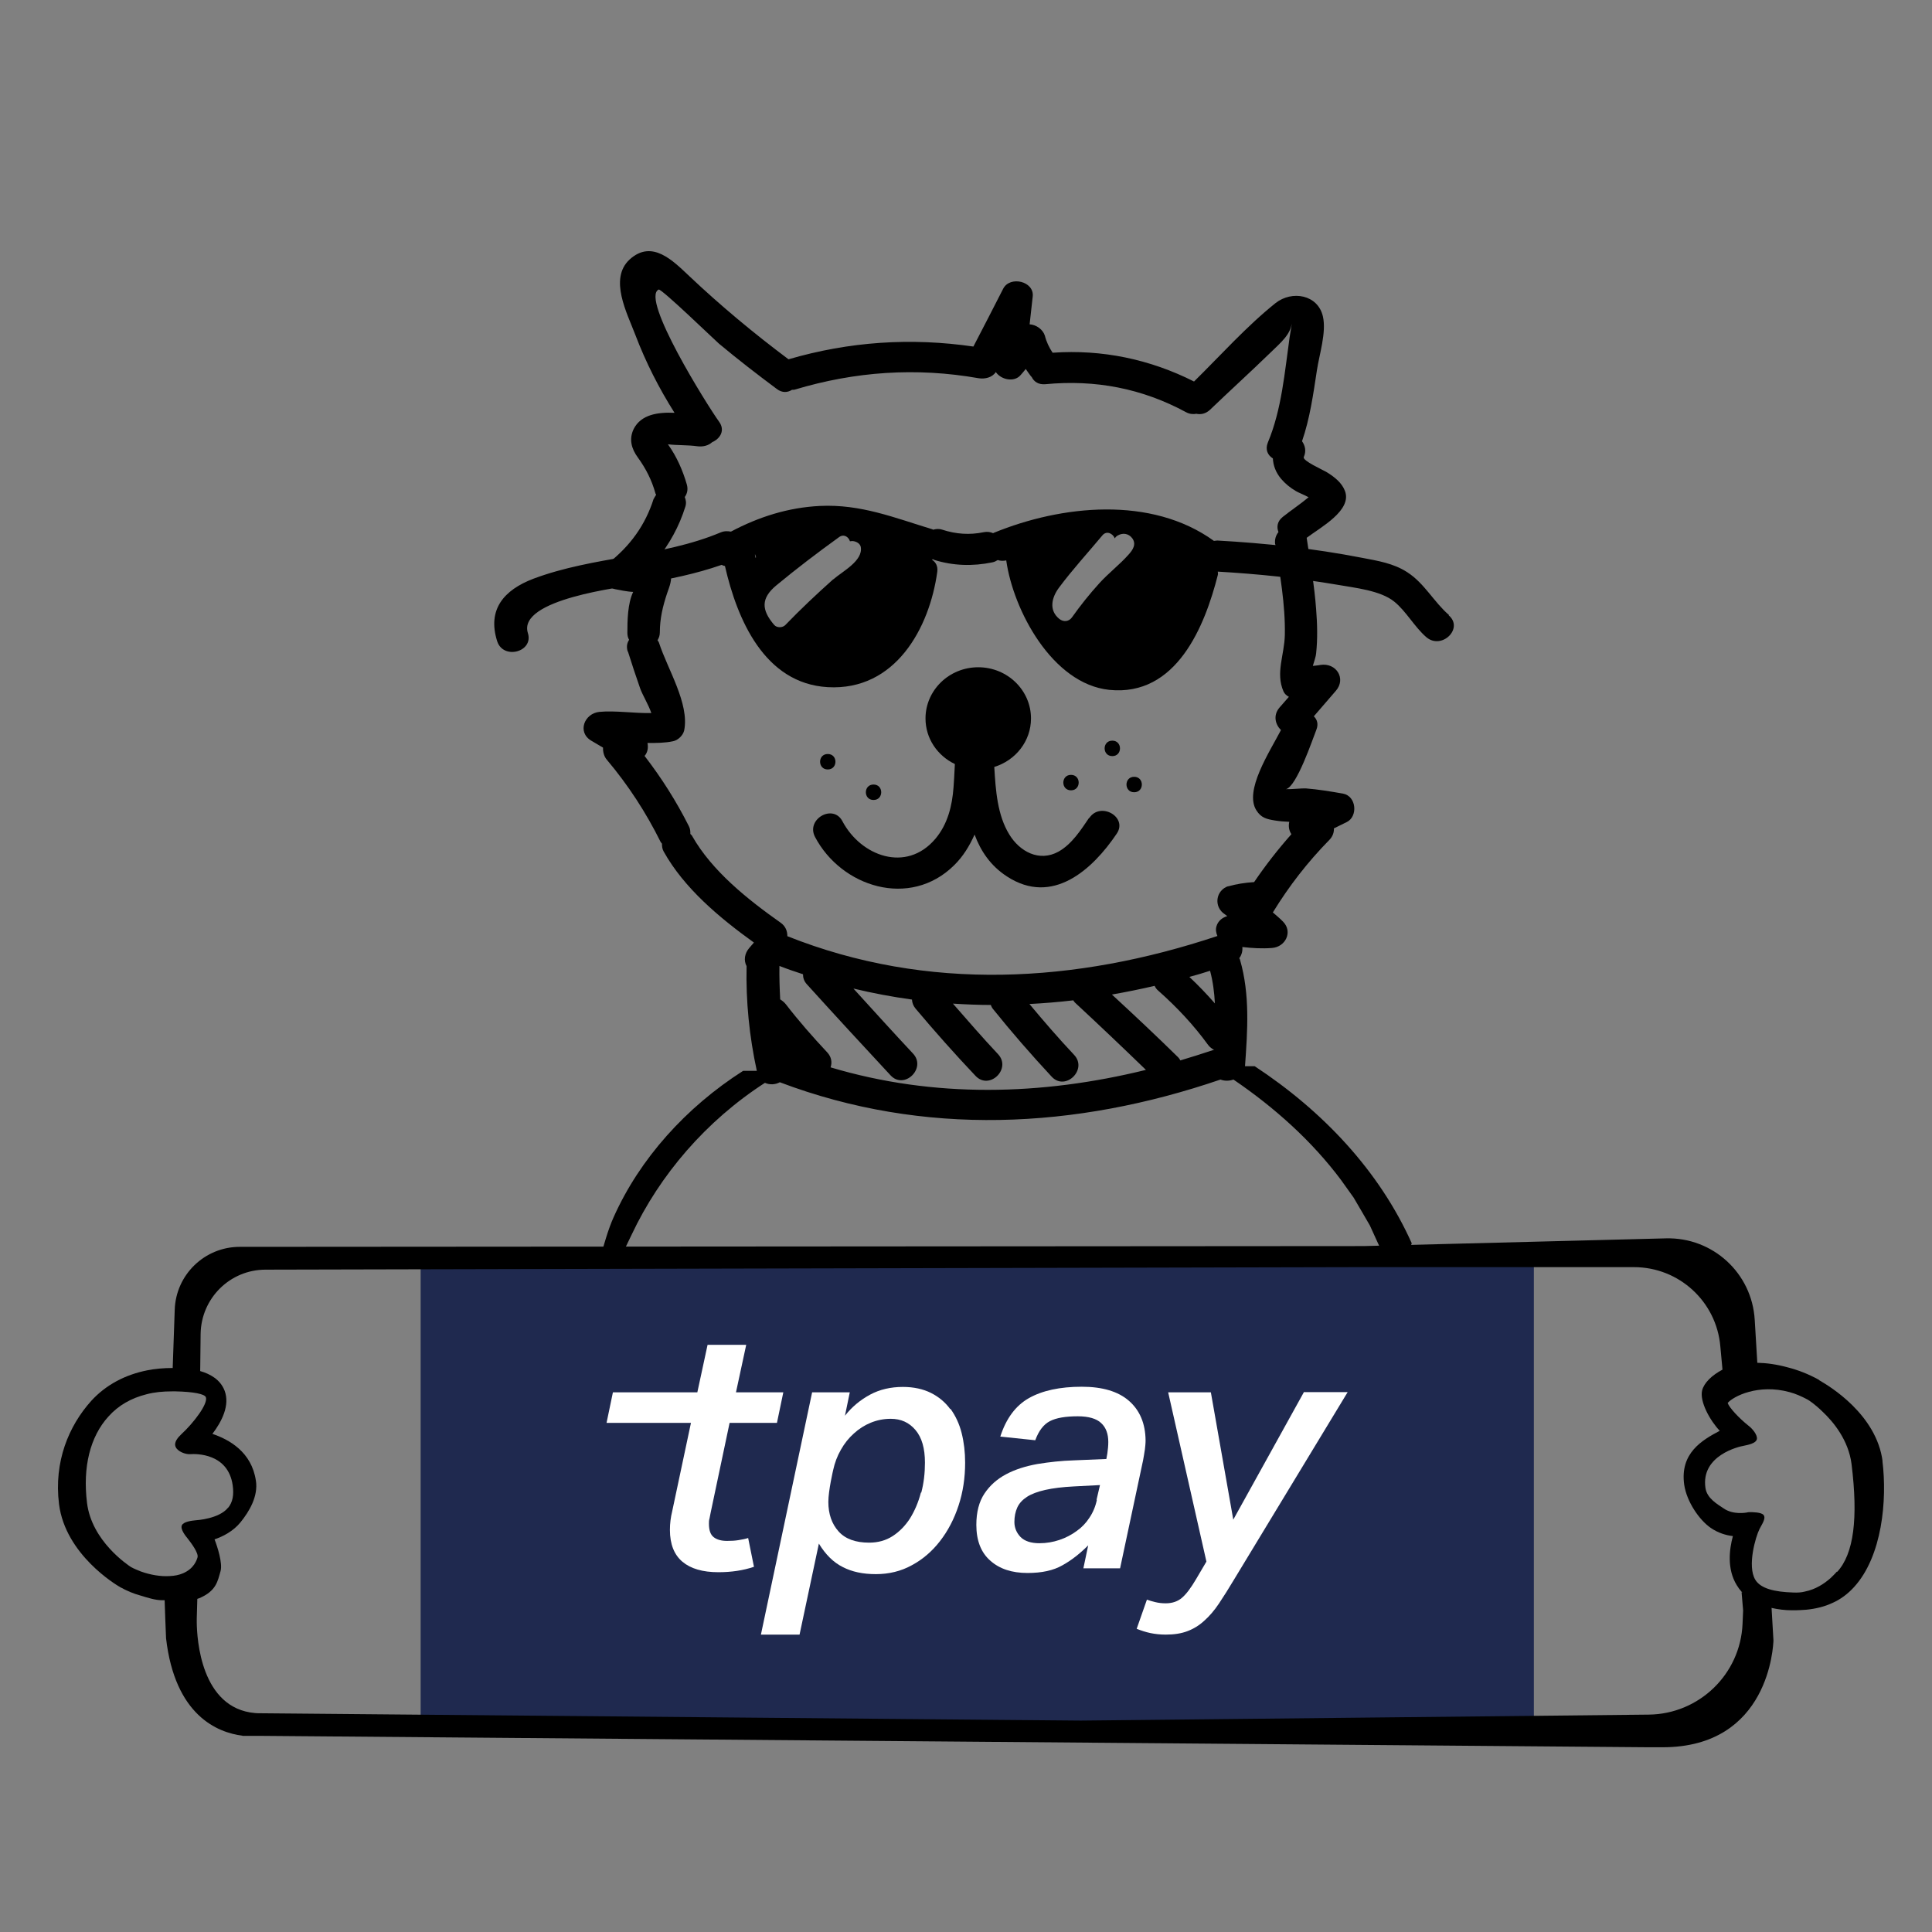 <svg width="100" height="100" viewBox="0 0 100 100" fill="none" xmlns="http://www.w3.org/2000/svg">
<rect x="0" y="0" width="100" height="100" fill="#808080" stroke="none"/>
<path d="M78.653 64.678H22.513C22.103 64.678 21.773 65.008 21.773 65.408V88.798C21.773 89.198 22.103 89.528 22.513 89.528H78.653C79.063 89.528 79.393 89.198 79.393 88.798V65.408C79.393 65.008 79.063 64.678 78.653 64.678Z" fill="#1F294F"/>
<path d="M13.244 76.637C13.024 75.147 11.854 74.507 10.994 74.217C11.474 73.587 11.914 72.737 11.624 71.977C11.404 71.407 10.884 71.117 10.364 70.967C9.864 70.827 9.374 70.817 9.124 70.807H8.924C8.474 70.807 8.034 70.847 7.624 70.927C6.464 71.157 5.474 71.687 4.724 72.507C3.554 73.807 2.784 75.657 3.054 77.847C3.384 80.487 6.064 82.057 6.164 82.117C6.184 82.117 6.184 82.127 6.194 82.137C6.574 82.347 6.914 82.487 7.244 82.577C7.634 82.697 8.044 82.827 8.374 82.827H8.524C8.904 82.827 9.864 82.817 10.204 82.757C10.244 82.747 10.274 82.737 10.304 82.727C11.204 82.347 11.264 81.837 11.414 81.327C11.534 80.917 11.244 80.027 11.104 79.677C11.544 79.527 12.074 79.257 12.454 78.787C12.904 78.227 13.374 77.447 13.244 76.627M11.804 78.037C11.344 78.617 10.164 78.687 10.154 78.687C9.934 78.707 9.504 78.757 9.414 78.947C9.324 79.147 9.584 79.477 9.724 79.647C9.904 79.877 10.284 80.387 10.224 80.607C10.184 80.737 10.054 81.187 9.464 81.437C9.274 81.517 9.044 81.567 8.784 81.577C8.314 81.607 7.784 81.517 7.284 81.337C7.114 81.267 6.934 81.197 6.774 81.107C6.624 81.007 4.744 79.767 4.504 77.787C4.274 75.937 4.664 74.357 5.614 73.317C6.124 72.747 6.784 72.367 7.584 72.167C7.994 72.057 8.434 72.017 8.904 72.017H9.094C10.034 72.037 10.594 72.157 10.654 72.317C10.784 72.647 10.024 73.647 9.394 74.227C9.204 74.407 8.984 74.657 9.094 74.897C9.194 75.127 9.594 75.287 9.854 75.267C10.134 75.247 11.804 75.207 12.044 76.877C12.114 77.377 12.044 77.757 11.804 78.047" fill="black"/>
<path d="M90.824 68.317C90.684 65.897 88.654 64.037 86.234 64.097L70.574 64.497L12.404 64.537C10.594 64.537 9.104 65.977 9.044 67.787L8.934 70.937L8.904 71.747C9.354 71.647 9.834 71.997 10.344 71.997L10.364 70.807L10.384 69.037C10.414 67.197 11.904 65.717 13.744 65.717L70.204 65.587H84.574C86.904 65.587 88.844 67.367 89.044 69.687L89.144 70.767L89.254 72.077C89.304 72.087 89.324 72.097 89.344 72.097C89.354 72.097 89.364 72.107 89.374 72.117C89.434 72.157 89.474 71.527 89.894 71.887L91.014 71.467L90.824 68.307V68.317Z" fill="black"/>
<path d="M91.794 84.898C91.784 85.168 91.584 90.438 86.054 90.438H85.324L13.494 89.848H12.554L12.544 89.838C11.264 89.678 9.054 88.798 8.594 84.788V84.768L8.554 83.778L8.514 82.598L8.534 81.998C9.094 82.188 9.704 81.618 10.214 81.598V82.728L10.184 83.788V83.978C10.194 84.828 10.394 88.428 13.204 88.668C13.294 88.678 13.394 88.678 13.494 88.678L55.944 89.058L85.344 88.748C87.944 88.718 90.084 86.658 90.194 84.048L90.224 83.358L90.144 82.418C90.734 82.308 90.934 82.788 91.314 82.478L91.684 83.018L91.794 84.918V84.898Z" fill="black"/>
<path d="M97.444 75.648C97.134 73.198 94.654 71.728 94.224 71.478C94.194 71.458 94.164 71.448 94.164 71.438L94.144 71.418C93.604 71.118 93.054 70.908 92.544 70.778C91.964 70.618 91.434 70.548 90.974 70.538C90.294 70.518 89.764 70.618 89.474 70.738C89.364 70.788 89.264 70.838 89.164 70.888C88.594 71.188 88.204 71.578 88.104 71.958C87.954 72.538 88.524 73.548 89.014 74.058C88.104 74.538 86.944 75.208 87.174 76.848C87.304 77.728 87.954 78.678 88.554 79.088C88.934 79.348 89.344 79.468 89.694 79.508C89.504 80.208 89.384 81.218 89.894 82.048C89.964 82.168 90.054 82.288 90.144 82.388C90.514 82.798 91.034 83.078 91.704 83.228C92.024 83.298 92.374 83.348 92.754 83.348H92.924C93.124 83.348 93.324 83.328 93.504 83.318C93.994 83.268 94.434 83.158 94.824 82.978C95.264 82.788 95.644 82.498 95.964 82.148C97.424 80.548 97.684 77.648 97.434 75.618M95.074 81.348C94.974 81.468 94.864 81.568 94.754 81.678C94.404 81.988 93.964 82.268 93.424 82.378C93.234 82.428 93.034 82.438 92.814 82.428C91.854 82.398 91.134 82.228 90.854 81.768C90.424 81.058 90.874 79.528 91.074 79.138C91.174 78.928 91.424 78.598 91.284 78.418C91.164 78.268 90.714 78.268 90.534 78.268C90.494 78.268 90.454 78.278 90.414 78.288C90.394 78.288 89.714 78.428 89.204 78.068C88.884 77.848 88.354 77.558 88.274 77.018C88.024 75.318 90.044 74.868 90.234 74.838C90.464 74.788 90.874 74.718 90.934 74.498C90.984 74.268 90.684 73.928 90.494 73.788C90.004 73.398 89.504 72.858 89.424 72.618C89.704 72.278 91.014 71.608 92.634 72.058C92.934 72.138 93.234 72.268 93.554 72.438C93.614 72.468 93.934 72.678 94.314 73.048C94.914 73.608 95.674 74.548 95.834 75.768C96.184 78.588 95.954 80.418 95.094 81.358" fill="black"/>
<path d="M45.214 41.407C45.744 41.407 45.744 40.607 45.214 40.607C44.684 40.607 44.684 41.407 45.214 41.407Z" fill="black"/>
<path d="M42.845 39.827C43.375 39.827 43.375 39.027 42.845 39.027C42.315 39.027 42.315 39.827 42.845 39.827Z" fill="black"/>
<path d="M55.435 40.907C55.965 40.907 55.965 40.107 55.435 40.107C54.905 40.107 54.905 40.907 55.435 40.907Z" fill="black"/>
<path d="M58.704 41.007C59.234 41.007 59.234 40.207 58.704 40.207C58.174 40.207 58.174 41.007 58.704 41.007Z" fill="black"/>
<path d="M57.573 39.136C58.103 39.136 58.103 38.336 57.573 38.336C57.043 38.336 57.043 39.136 57.573 39.136Z" fill="black"/>
<path d="M56.374 42.327C55.944 42.957 55.494 43.677 54.794 44.077C53.784 44.637 52.774 44.067 52.244 43.197C51.624 42.197 51.534 40.907 51.464 39.697C52.564 39.357 53.364 38.367 53.364 37.187C53.364 35.727 52.144 34.537 50.634 34.537C49.124 34.537 47.904 35.727 47.904 37.187C47.904 38.227 48.524 39.117 49.424 39.547C49.404 40.067 49.364 40.607 49.354 40.757C49.284 41.707 49.054 42.657 48.414 43.417C46.904 45.197 44.554 44.307 43.604 42.507C43.124 41.587 41.704 42.397 42.184 43.317C43.544 45.907 47.094 47.047 49.384 44.787C49.854 44.327 50.184 43.777 50.444 43.197C50.764 44.057 51.274 44.817 52.124 45.367C54.474 46.897 56.544 45.017 57.804 43.147C58.384 42.287 56.954 41.477 56.384 42.337L56.374 42.327Z" fill="black"/>
<path d="M75.003 31.837C74.223 31.167 73.733 30.197 72.853 29.627C72.143 29.157 71.313 29.027 70.473 28.867C68.003 28.387 65.513 28.117 63.003 27.977C62.943 27.977 62.893 27.997 62.833 27.997C59.583 25.647 54.933 26.147 51.443 27.577C51.423 27.577 51.423 27.597 51.403 27.597C51.263 27.537 51.103 27.507 50.913 27.547C50.183 27.697 49.483 27.647 48.773 27.417C48.593 27.357 48.443 27.377 48.303 27.417C48.283 27.417 48.273 27.397 48.263 27.397C46.293 26.797 44.553 26.087 42.443 26.187C40.793 26.267 39.263 26.757 37.833 27.517C37.673 27.487 37.493 27.477 37.303 27.557C34.233 28.847 30.743 28.777 27.603 29.957C26.083 30.537 25.213 31.547 25.733 33.187C26.043 34.167 27.633 33.747 27.323 32.767C26.773 31.017 32.163 30.387 33.183 30.227C34.623 29.987 36.003 29.707 37.353 29.237C37.403 29.267 37.463 29.287 37.523 29.297C38.153 32.057 39.563 35.377 42.843 35.567C46.353 35.767 48.113 32.497 48.513 29.597C48.553 29.287 48.423 29.087 48.233 28.967C48.253 28.967 48.273 28.947 48.293 28.947C48.313 28.947 48.323 28.967 48.343 28.977C49.333 29.287 50.343 29.317 51.363 29.107C51.473 29.087 51.563 29.037 51.643 28.987C51.783 29.037 51.933 29.037 52.083 29.007C52.443 31.577 54.463 35.397 57.413 35.707C60.903 36.067 62.363 32.397 63.033 29.767C63.053 29.697 63.033 29.647 63.033 29.587C65.103 29.707 67.173 29.917 69.223 30.267C70.123 30.427 71.443 30.557 72.163 31.137C72.783 31.637 73.203 32.437 73.823 32.977C74.613 33.657 75.783 32.527 74.983 31.847L75.003 31.837ZM39.103 28.867C39.093 28.817 39.083 28.767 39.073 28.707C39.073 28.707 39.083 28.707 39.093 28.707C39.093 28.747 39.113 28.787 39.133 28.837C39.133 28.847 39.123 28.857 39.113 28.867H39.103ZM43.123 29.987C42.273 30.747 41.443 31.527 40.653 32.347C40.513 32.497 40.213 32.507 40.073 32.347C39.403 31.567 39.383 30.967 40.173 30.307C41.223 29.437 42.313 28.607 43.423 27.807C43.673 27.617 43.923 27.787 43.993 28.017C44.043 28.017 44.093 27.997 44.153 28.007C44.323 28.027 44.513 28.127 44.553 28.307C44.683 29.027 43.613 29.567 43.133 29.987H43.123ZM58.413 28.707C57.953 29.227 57.373 29.667 56.903 30.187C56.393 30.747 55.923 31.337 55.483 31.957C55.323 32.177 55.053 32.207 54.833 32.037C54.273 31.587 54.433 30.927 54.813 30.417C55.513 29.477 56.313 28.607 57.063 27.707C57.283 27.447 57.603 27.617 57.703 27.867C57.733 27.807 57.783 27.757 57.853 27.717C58.113 27.567 58.413 27.607 58.603 27.857C58.833 28.167 58.633 28.467 58.413 28.707Z" fill="black"/>
<path d="M73.083 64.377C71.393 60.587 68.453 57.497 64.943 55.187H64.443C64.443 55.187 64.443 55.177 64.443 55.167C64.573 53.327 64.703 51.477 64.183 49.677C64.183 49.647 64.153 49.627 64.143 49.597C64.273 49.427 64.323 49.217 64.303 49.017C64.813 49.077 65.323 49.107 65.833 49.067C66.543 49.017 66.923 48.227 66.413 47.707C66.253 47.537 66.063 47.387 65.883 47.227C66.723 45.857 67.683 44.617 68.823 43.457C68.983 43.287 69.053 43.077 69.043 42.877C69.263 42.767 69.493 42.657 69.713 42.547C70.293 42.257 70.213 41.207 69.513 41.077C68.883 40.967 68.233 40.857 67.583 40.807C67.393 40.797 66.853 40.857 66.563 40.847C67.123 40.707 67.943 38.247 68.133 37.777C68.253 37.477 68.173 37.237 68.003 37.077C68.383 36.637 68.763 36.197 69.143 35.757C69.693 35.127 69.163 34.287 68.343 34.417C68.213 34.447 68.083 34.447 67.953 34.467C68.023 34.227 68.113 33.967 68.123 33.817C68.203 33.057 68.183 32.297 68.123 31.537C68.033 30.297 67.813 29.067 67.633 27.837C68.343 27.297 70.003 26.417 69.613 25.407C69.453 24.987 69.073 24.687 68.683 24.447C68.473 24.317 67.403 23.847 67.483 23.657C67.623 23.347 67.553 23.067 67.393 22.837C67.803 21.647 67.973 20.407 68.163 19.167C68.283 18.357 68.663 17.207 68.473 16.377C68.213 15.247 66.873 15.017 66.023 15.687C64.533 16.877 63.173 18.397 61.803 19.747C59.523 18.597 57.053 18.077 54.483 18.257C54.303 17.987 54.163 17.697 54.083 17.377C53.983 17.057 53.643 16.807 53.293 16.787C53.343 16.307 53.403 15.827 53.453 15.347C53.543 14.557 52.273 14.257 51.923 14.947C51.413 15.947 50.903 16.937 50.383 17.937C47.143 17.467 43.963 17.677 40.813 18.597C39.023 17.257 37.303 15.827 35.673 14.287C34.833 13.497 33.753 12.377 32.593 13.427C31.503 14.427 32.463 16.217 32.883 17.327C33.423 18.747 34.103 20.087 34.913 21.367C34.043 21.327 33.183 21.457 32.803 22.197C32.543 22.727 32.683 23.227 33.013 23.677C33.433 24.257 33.733 24.847 33.923 25.527C33.923 25.557 33.953 25.577 33.963 25.607C33.923 25.677 33.873 25.737 33.843 25.817H33.833C33.403 27.177 32.613 28.267 31.473 29.157C31.003 29.517 31.253 30.397 31.843 30.497C32.003 30.527 32.463 30.627 32.773 30.637C32.483 31.237 32.473 32.147 32.473 32.757C32.473 32.897 32.503 33.017 32.563 33.117C32.453 33.277 32.413 33.487 32.493 33.727H32.503C32.703 34.367 32.913 34.997 33.133 35.627C33.243 35.947 33.563 36.467 33.713 36.907C32.843 36.927 31.823 36.767 31.023 36.847C30.243 36.927 29.863 37.897 30.603 38.337C30.803 38.457 31.003 38.577 31.213 38.697C31.203 38.917 31.263 39.157 31.413 39.327C32.523 40.647 33.433 42.047 34.193 43.577C34.213 43.617 34.243 43.637 34.263 43.667C34.263 43.797 34.273 43.937 34.353 44.077C35.413 45.977 37.233 47.497 39.023 48.787C38.943 48.887 38.853 48.977 38.773 49.077C38.543 49.347 38.483 49.707 38.643 50.007C38.603 51.827 38.783 53.637 39.173 55.427H38.463C35.503 57.317 33.113 59.977 31.763 62.997C31.463 63.667 31.283 64.367 31.073 65.057C31.023 65.247 31.113 65.457 31.323 65.547C31.573 65.667 31.893 65.547 31.993 65.307C32.233 64.867 32.483 64.357 32.693 63.907C34.153 60.807 36.543 58.017 39.593 56.047C39.833 56.157 40.123 56.147 40.363 56.017C47.813 58.837 55.653 58.447 63.173 55.877C63.373 55.957 63.623 55.957 63.843 55.877C65.973 57.327 67.903 59.057 69.413 61.077L70.063 61.987C70.243 62.297 70.733 63.127 70.903 63.427C71.073 63.807 71.453 64.637 71.633 65.027C72.083 65.907 73.443 65.277 73.033 64.387L73.083 64.377ZM42.993 55.237C43.073 54.997 43.043 54.717 42.823 54.477C42.073 53.677 41.343 52.847 40.673 51.977C40.593 51.877 40.493 51.797 40.383 51.727C40.353 51.157 40.333 50.577 40.343 49.997C40.753 50.157 41.163 50.297 41.563 50.427C41.563 50.607 41.613 50.787 41.773 50.957C43.203 52.537 44.643 54.097 46.093 55.657C46.803 56.427 47.973 55.287 47.253 54.527C46.213 53.417 45.193 52.287 44.173 51.167C45.173 51.407 46.183 51.597 47.203 51.737C47.213 51.897 47.263 52.047 47.383 52.197C48.383 53.387 49.423 54.557 50.493 55.687C51.213 56.447 52.373 55.317 51.653 54.557C50.853 53.707 50.093 52.827 49.323 51.947C49.973 51.987 50.633 52.017 51.283 52.017C51.313 52.077 51.333 52.147 51.383 52.207C52.353 53.417 53.373 54.587 54.433 55.727C55.143 56.497 56.313 55.357 55.593 54.597C54.793 53.747 54.033 52.867 53.283 51.967C54.043 51.927 54.793 51.867 55.553 51.777C55.583 51.817 55.593 51.847 55.633 51.887C56.873 53.037 58.103 54.207 59.313 55.377C53.903 56.707 48.353 56.847 42.993 55.247V55.237ZM62.853 54.347C62.853 54.347 62.823 54.347 62.803 54.347C62.233 54.537 61.663 54.717 61.093 54.887C61.063 54.827 61.033 54.777 60.983 54.727C59.863 53.627 58.713 52.547 57.553 51.477C58.293 51.347 59.033 51.197 59.763 51.027C59.803 51.117 59.863 51.207 59.963 51.287C60.923 52.137 61.783 53.057 62.533 54.087C62.623 54.207 62.733 54.287 62.853 54.347ZM61.553 50.567C61.913 50.467 62.273 50.367 62.633 50.247C62.783 50.807 62.853 51.377 62.883 51.937C62.463 51.457 62.023 50.997 61.553 50.557V50.567ZM63.603 45.857C62.913 46.067 62.803 46.947 63.403 47.327C63.443 47.357 63.483 47.387 63.523 47.417C63.263 47.497 63.043 47.667 62.963 47.947C62.913 48.107 62.943 48.287 63.013 48.447C55.693 50.887 48.013 51.347 40.753 48.457C40.753 48.207 40.673 47.947 40.403 47.757C38.703 46.557 36.853 45.087 35.823 43.267C35.803 43.227 35.763 43.197 35.733 43.167C35.733 43.037 35.733 42.907 35.653 42.757C35.003 41.467 34.243 40.267 33.363 39.127C33.523 38.947 33.563 38.697 33.513 38.457C33.963 38.457 34.413 38.457 34.833 38.367C35.093 38.317 35.353 38.067 35.413 37.807C35.693 36.417 34.543 34.617 34.113 33.277C34.093 33.217 34.063 33.187 34.033 33.137C34.103 33.027 34.153 32.897 34.153 32.737C34.153 32.017 34.303 31.387 34.533 30.697C34.653 30.347 34.813 29.997 34.693 29.617C34.563 29.207 34.303 29.037 33.993 28.967C34.653 28.157 35.153 27.247 35.473 26.227C35.533 26.037 35.503 25.877 35.443 25.727C35.563 25.557 35.623 25.347 35.553 25.087C35.343 24.357 35.033 23.647 34.593 23.027C34.593 23.027 34.583 23.007 34.573 22.997C35.073 23.057 35.583 23.027 36.083 23.097C36.383 23.137 36.663 23.067 36.863 22.887C37.273 22.707 37.553 22.277 37.213 21.817C36.633 21.017 33.133 15.437 34.093 14.987C34.233 14.927 37.013 17.617 37.213 17.787C38.183 18.597 39.193 19.377 40.213 20.137C40.493 20.347 40.773 20.317 40.993 20.177C41.043 20.177 41.083 20.177 41.133 20.167C44.263 19.227 47.423 19.007 50.653 19.577C50.973 19.627 51.353 19.547 51.543 19.257C51.813 19.657 52.503 19.807 52.833 19.407C52.923 19.307 53.013 19.197 53.093 19.097C53.173 19.217 53.263 19.347 53.363 19.477C53.373 19.497 53.393 19.497 53.403 19.517C53.513 19.747 53.743 19.917 54.103 19.887C56.693 19.637 59.123 20.107 61.393 21.337C61.583 21.437 61.763 21.447 61.923 21.417C62.153 21.467 62.403 21.417 62.623 21.217C63.653 20.227 64.713 19.267 65.743 18.267C66.283 17.737 66.833 17.307 66.873 16.637C66.853 16.897 66.793 17.167 66.753 17.437C66.493 19.267 66.343 21.187 65.623 22.907C65.473 23.277 65.623 23.567 65.883 23.727C65.903 24.087 66.023 24.437 66.303 24.777C66.523 25.037 66.783 25.247 67.073 25.417C67.183 25.487 67.493 25.607 67.733 25.737C67.303 26.097 66.803 26.427 66.393 26.757C66.103 26.987 66.073 27.287 66.173 27.537C66.043 27.707 65.963 27.917 66.003 28.177H66.013C66.243 29.727 66.533 31.287 66.503 32.857C66.483 33.897 66.013 34.827 66.433 35.787C66.493 35.917 66.593 36.007 66.713 36.067C66.553 36.257 66.383 36.437 66.223 36.627C65.883 37.027 66.013 37.507 66.303 37.787C65.703 38.937 64.383 40.937 65.033 41.947C65.273 42.327 65.553 42.397 65.983 42.467C66.223 42.507 66.483 42.527 66.733 42.537C66.683 42.757 66.713 42.987 66.843 43.177C66.143 43.967 65.503 44.787 64.913 45.657C64.443 45.687 63.983 45.757 63.533 45.887L63.603 45.857Z" fill="black"/>
<path d="M49.185 72.937C48.925 72.577 48.585 72.297 48.185 72.097C47.785 71.897 47.295 71.787 46.735 71.787C46.105 71.787 45.535 71.917 45.035 72.187C44.535 72.457 44.095 72.817 43.735 73.277L43.985 72.067H42.035L39.385 84.607H41.385L42.385 79.897C42.725 80.457 43.135 80.867 43.615 81.107C44.095 81.357 44.665 81.477 45.335 81.477C46.005 81.477 46.635 81.327 47.195 81.017C47.755 80.717 48.245 80.297 48.655 79.767C49.065 79.237 49.385 78.627 49.615 77.927C49.845 77.227 49.955 76.487 49.955 75.707C49.955 75.167 49.895 74.657 49.775 74.177C49.655 73.697 49.455 73.277 49.195 72.917L49.185 72.937ZM47.665 77.257C47.535 77.757 47.345 78.197 47.105 78.587C46.855 78.977 46.555 79.277 46.205 79.507C45.845 79.737 45.445 79.847 44.985 79.847C44.285 79.847 43.755 79.657 43.405 79.267C43.055 78.877 42.875 78.367 42.875 77.737C42.875 77.147 43.125 76.087 43.125 76.087C43.205 75.717 43.335 75.367 43.525 75.037C43.705 74.717 43.925 74.437 44.195 74.197C44.455 73.957 44.755 73.767 45.075 73.637C45.395 73.507 45.735 73.437 46.105 73.437C46.635 73.437 47.055 73.627 47.385 74.017C47.715 74.407 47.875 74.967 47.875 75.707C47.875 76.247 47.815 76.767 47.685 77.257H47.665Z" fill="white"/>
<path d="M59.255 75.067C59.275 74.887 59.295 74.717 59.295 74.557C59.285 73.677 58.995 72.997 58.435 72.507C57.875 72.017 57.055 71.777 55.995 71.777C54.855 71.777 53.945 71.977 53.255 72.367C52.565 72.757 52.075 73.427 51.775 74.357L53.585 74.547C53.765 74.057 54.015 73.727 54.345 73.557C54.675 73.387 55.155 73.307 55.785 73.307C56.345 73.307 56.755 73.427 56.995 73.657C57.245 73.887 57.365 74.217 57.365 74.637C57.365 74.827 57.345 75.027 57.315 75.237L57.265 75.517L55.595 75.587C54.935 75.607 54.305 75.677 53.695 75.777C53.085 75.887 52.545 76.057 52.075 76.307C51.605 76.557 51.235 76.887 50.955 77.307C50.675 77.727 50.535 78.267 50.535 78.927C50.535 79.737 50.775 80.357 51.255 80.777C51.735 81.207 52.375 81.417 53.185 81.417C53.925 81.417 54.525 81.287 54.995 81.017C55.465 80.757 55.905 80.407 56.325 79.987L56.075 81.177H57.975L59.165 75.587C59.205 75.397 59.225 75.217 59.255 75.047V75.067ZM56.775 77.627C56.705 77.967 56.575 78.277 56.395 78.547C56.215 78.827 55.995 79.057 55.725 79.247C55.465 79.437 55.165 79.597 54.835 79.707C54.505 79.817 54.165 79.877 53.795 79.877C53.365 79.877 53.035 79.767 52.825 79.557C52.615 79.337 52.505 79.077 52.505 78.777C52.505 78.497 52.555 78.247 52.655 78.027C52.755 77.807 52.925 77.627 53.155 77.477C53.385 77.327 53.705 77.207 54.105 77.117C54.505 77.027 54.995 76.967 55.585 76.937L56.935 76.867L56.755 77.637L56.775 77.627Z" fill="white"/>
<path d="M67.484 72.067L63.834 78.657L62.674 72.067H60.464L62.444 80.827L61.914 81.727C61.644 82.187 61.404 82.507 61.184 82.697C60.964 82.887 60.684 82.987 60.334 82.987C60.144 82.987 59.974 82.967 59.804 82.927C59.644 82.887 59.494 82.847 59.364 82.797L58.834 84.307C59.064 84.397 59.304 84.477 59.544 84.527C59.784 84.577 60.054 84.607 60.344 84.607C60.774 84.607 61.154 84.547 61.464 84.427C61.784 84.307 62.074 84.127 62.334 83.887C62.594 83.657 62.854 83.357 63.094 82.997C63.334 82.637 63.594 82.227 63.874 81.757L69.754 72.057H67.474L67.484 72.067Z" fill="white"/>
<path d="M38.224 79.717C38.044 79.747 37.844 79.757 37.635 79.757C37.344 79.757 37.114 79.697 36.944 79.567C36.775 79.437 36.694 79.207 36.694 78.867C36.694 78.777 36.694 78.687 36.724 78.597C36.745 78.507 36.764 78.407 36.785 78.287L37.764 73.647H40.215L40.544 72.067H38.094L38.624 69.607H36.624L36.094 72.067H31.724L31.395 73.647H35.764L34.794 78.217C34.715 78.537 34.675 78.857 34.675 79.187C34.675 79.927 34.895 80.477 35.325 80.837C35.755 81.197 36.374 81.377 37.184 81.377C37.855 81.377 38.465 81.287 39.025 81.097L38.724 79.607C38.575 79.657 38.404 79.687 38.224 79.717Z" fill="white"/>
</svg>
